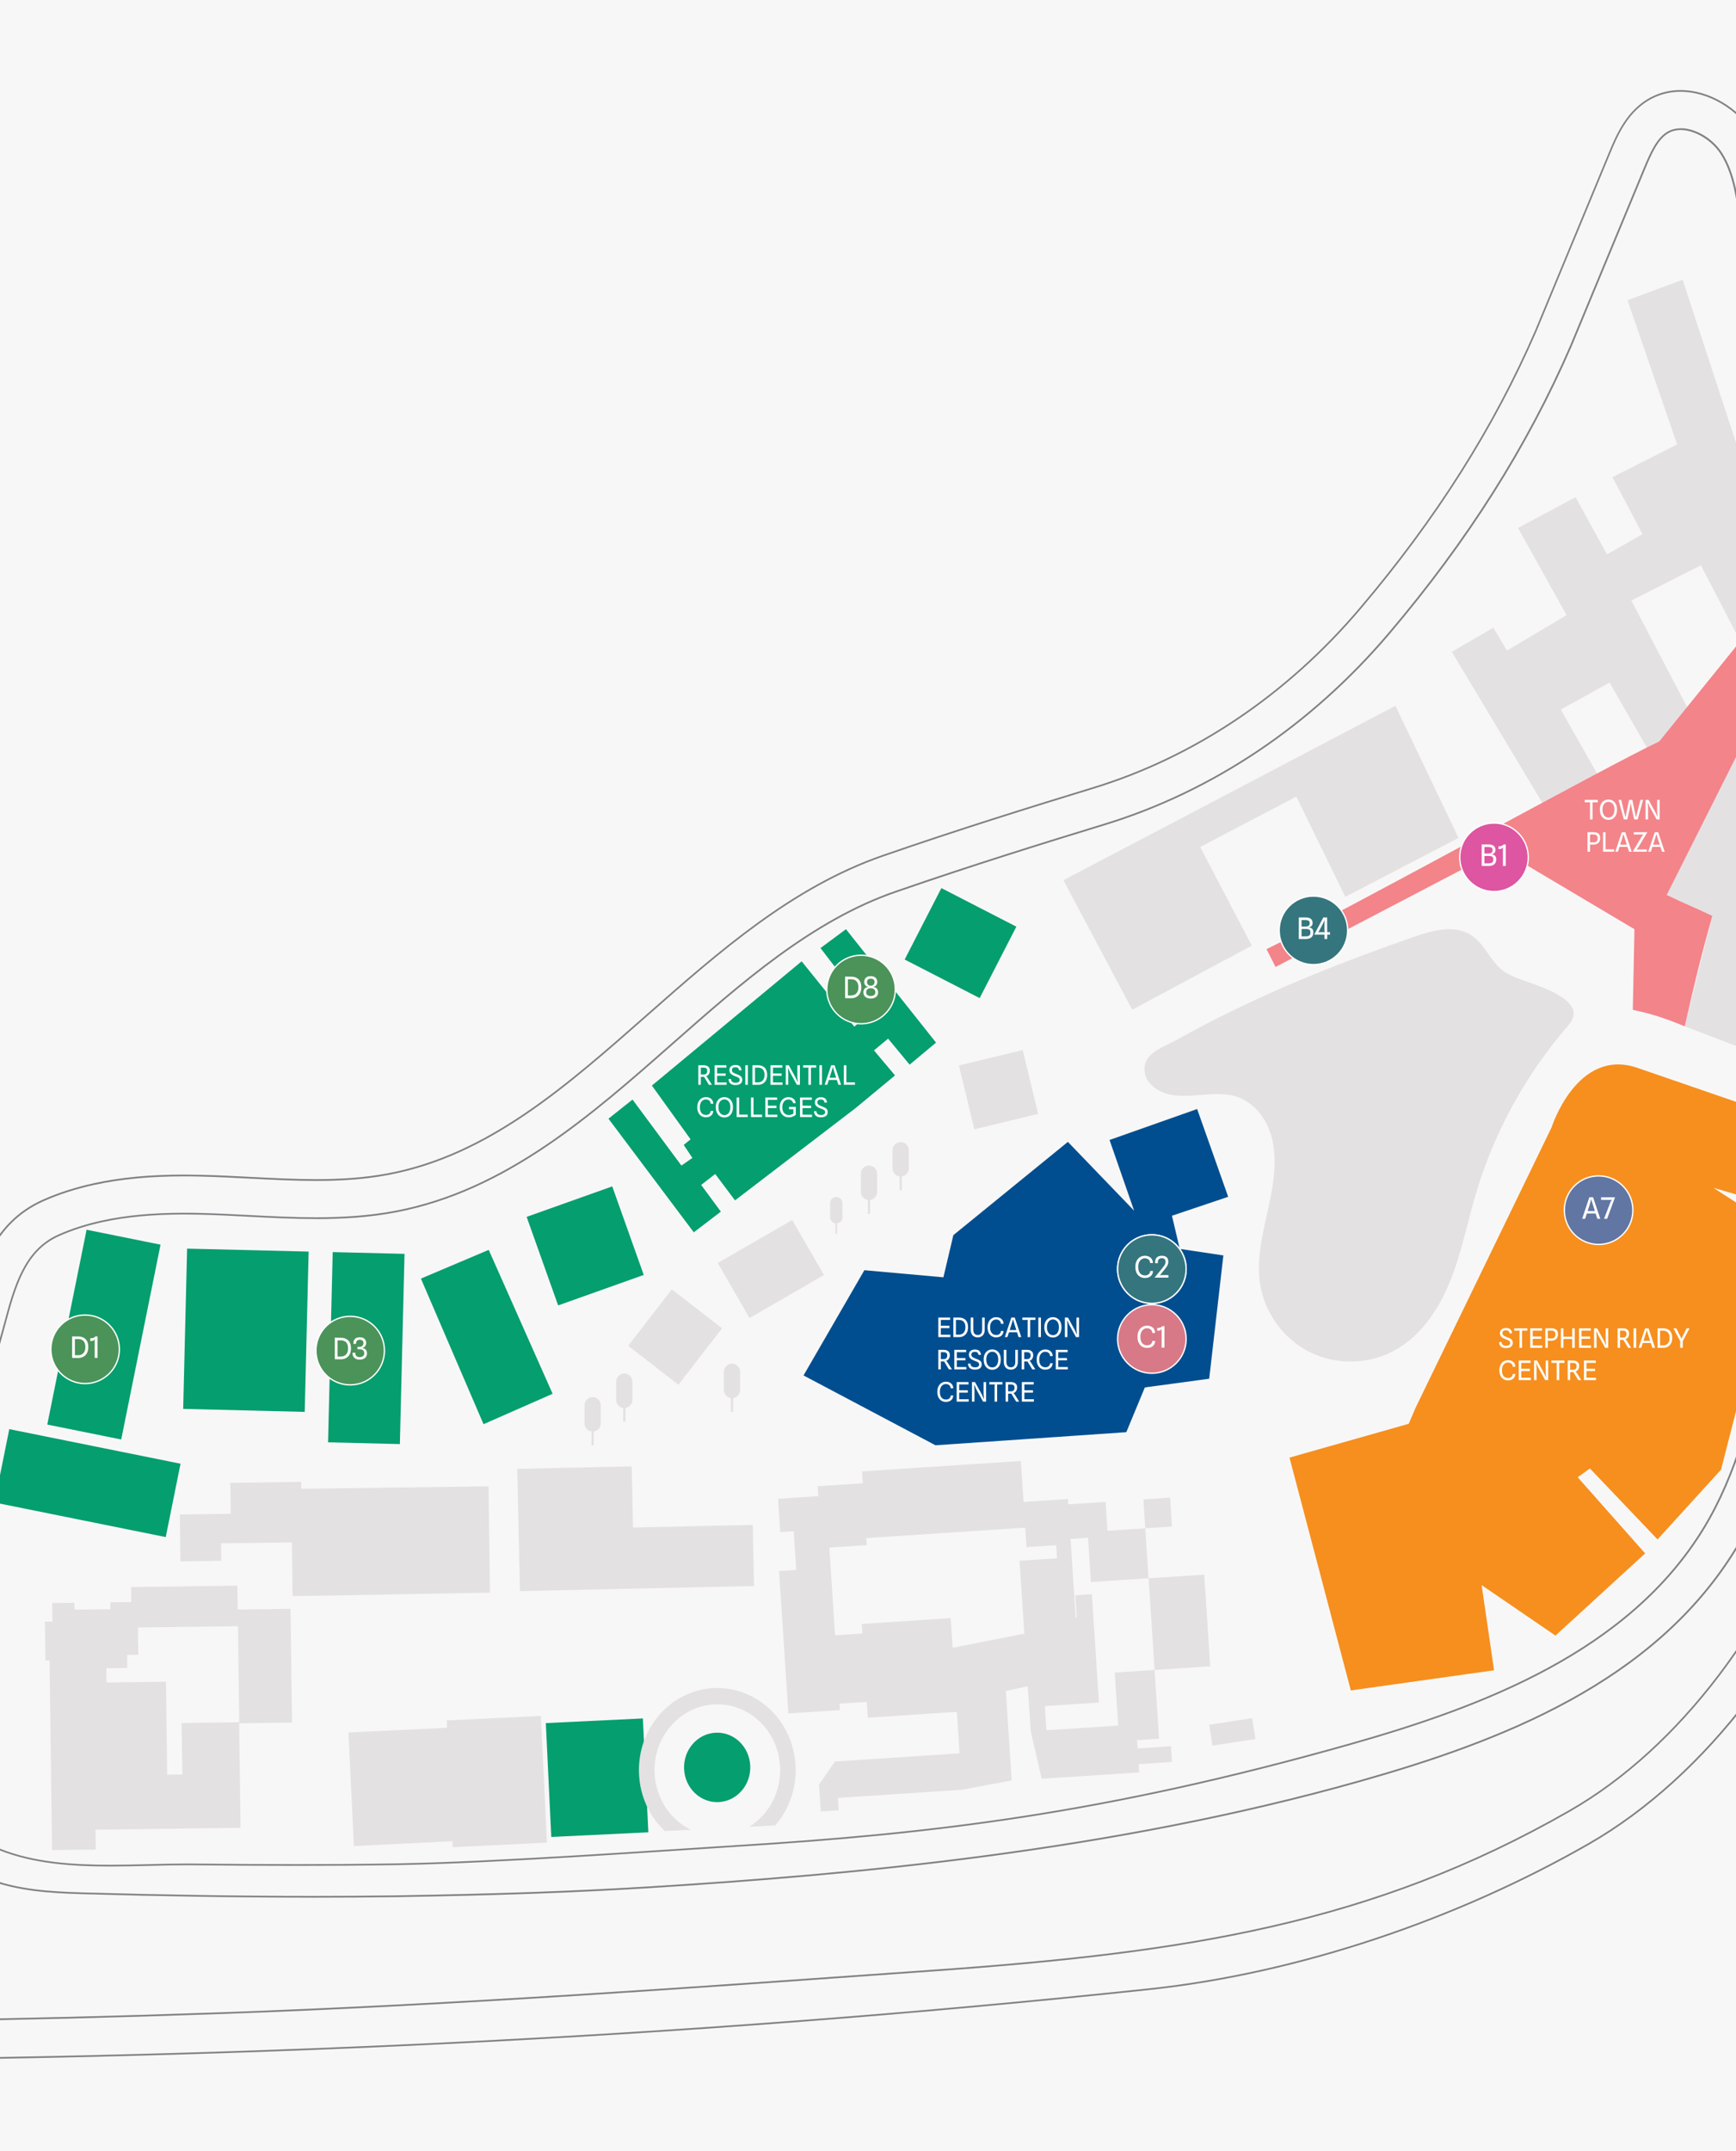 <svg xmlns="http://www.w3.org/2000/svg" xmlns:xlink="http://www.w3.org/1999/xlink" viewBox="0 0 646 800"><defs><style>      .cls-1 {        fill: none;      }      .cls-2 {        fill: #059e6f;      }      .cls-3 {        fill: #35757e;      }      .cls-3, .cls-4, .cls-5, .cls-6, .cls-7 {        stroke: #fff;        stroke-miterlimit: 10;        stroke-width: .5px;      }      .cls-4 {        fill: #de55a1;      }      .cls-8 {        fill: #808184;      }      .cls-5 {        fill: #6276a3;      }      .cls-6 {        fill: #4b9359;      }      .cls-9 {        fill: #fff;      }      .cls-10 {        fill: #f38489;      }      .cls-11 {        fill: #e4e1e3;      }      .cls-7 {        fill: #d87987;      }      .cls-12 {        fill: #004e8f;      }      .cls-13 {        fill: #f8f7f7;      }      .cls-14 {        clip-path: url(#clippath);      }      .cls-15 {        fill: #f68f1e;      }    </style><clipPath id="clippath"><rect class="cls-1" width="646" height="800"></rect></clipPath></defs><g id="MOBILE-map"><g class="cls-14"><rect class="cls-13" width="646" height="800"></rect><path class="cls-11" d="M311.19,455.01h0c-1.28,0-2.32-1.04-2.32-2.32v-5.2c0-1.28,1.04-2.32,2.32-2.32s2.32,1.04,2.32,2.32v5.2c0,1.28-1.04,2.32-2.32,2.32"></path><rect class="cls-11" x="310.86" y="452.69" width=".64" height="6.23"></rect><g><rect class="cls-11" x="270.85" y="460.17" width="32" height="23.65" transform="translate(-197.56 206.64) rotate(-30)"></rect><rect class="cls-11" x="237.94" y="485.48" width="26.55" height="23.65" transform="translate(-295.79 391.45) rotate(-52.25)"></rect><rect class="cls-2" x="18.64" y="519.13" width="27.84" height="65.01" transform="translate(-514.61 474.39) rotate(-78.59)"></rect><rect class="cls-2" x="1.7" y="482.35" width="73.92" height="28.07" transform="translate(-455.56 436.07) rotate(-78.59)"></rect><rect class="cls-2" x="100.93" y="488" width="70.77" height="26.73" transform="translate(-368.24 625.41) rotate(-88.6)"></rect><rect class="cls-2" x="61.69" y="472.11" width="59.63" height="45.24" transform="translate(-405.31 574.14) rotate(-88.6)"></rect><rect class="cls-2" x="200.87" y="445.89" width="33.81" height="34.96" transform="translate(-142.77 99.85) rotate(-19.59)"></rect><rect class="cls-11" x="359.33" y="393.09" width="24.44" height="24.44" transform="translate(-84.71 98.46) rotate(-13.57)"></rect><rect class="cls-2" x="342.49" y="335.08" width="29.87" height="31.38" transform="translate(-117.96 508.24) rotate(-62.79)"></rect><polygon class="cls-2" points="226.42 416.06 258.17 458.33 268.24 450.63 260.92 440.7 266.14 436.63 273.51 446.45 318.31 412.18 333.05 399.97 325.22 390.66 330.48 386.3 338.49 395.97 348.32 387.77 314.8 345.59 305.32 352.61 323.89 376.77 317.9 381.82 298.31 357.54 242.58 403.74 256.98 423.74 254.42 425.82 257.65 430.66 253.57 433.5 235.37 408.95 226.42 416.06"></polygon><polygon class="cls-2" points="156.63 475.54 179.93 529.69 205.64 518.38 181.86 464.85 156.63 475.54"></polygon><path class="cls-15" d="M674.88,419.74l-9.32,30.13-27.95-8.08,25.47,16.46-22.65,88.36-23.63,25.94-25.16-26.4-4.55,3.28,25.1,28.32-33.37,30.57-27.48-18.79,4.63,31.69-53.3,7.49s-15.83-60.04-22.82-86.59l44.36-12.58,2.56-5.97,50.6-104.26s9.41-29.65,31.73-22.22l65.79,22.65Z"></path><polygon class="cls-12" points="299.01 511.56 348.11 537.53 419.12 532.66 426.02 516.02 449.97 512.78 455.24 466.92 439.01 464.49 436.11 452.16 457.03 445.12 445.48 412.47 412.88 423.98 422.02 450.27 397.38 424.69 354.76 459.38 351.06 475.06 321.65 472.42 299.01 511.56"></polygon><polygon class="cls-11" points="519.26 262.49 395.71 327.37 421.31 375.55 465.83 351.7 446.62 315.02 482.38 296.29 500.61 333.55 542.76 311.64 519.26 262.49"></polygon><polygon class="cls-11" points="626.15 104.02 605.62 111.66 624.08 165.29 600.03 177.46 611.21 198.67 597.99 206.16 586.31 184.91 564.87 196.36 582.95 228.79 560.76 241.95 555.7 233.43 540.24 242.43 581.76 311.64 601.67 300.66 580.8 263.91 598.94 253.88 613.4 279.03 631.29 269.63 607.05 223.34 632.96 210.26 647.62 238.61 667.44 230.15 626.15 104.02"></polygon><path class="cls-11" d="M703.94,245.31s-69.95,4.04-83.73,87.53l16.96,7.78-10.25,41.1,36.45,13.94,17.18-11.93-4.29-14.32,17.18-14.8-7.64-16.23,17.18-13.84-10.02-20.52,17.18-12.89-6.21-45.82Z"></path><path class="cls-11" d="M539.24,345.59c-4.35,0-8.91,1.39-13.09,2.84-12.88,4.49-25.68,9.22-38.29,14.4-12.4,5.1-24.61,10.64-36.56,16.73-4.89,2.49-9.72,5.13-14.54,7.76-1.7.93-3.84,1.82-5.77,2.96-3.39,2-6.14,4.76-4.74,9.82.24.86.67,1.65,1.24,2.33l.1.12c3.4,4.08,8.01,5.02,12.97,5.02,2.08,0,4.22-.17,6.36-.33,2.14-.17,4.27-.33,6.32-.33s4.21.18,6.12.73c8.06,2.3,12.95,9.71,14.37,17.67,1.57,8.77-.37,17.74-2.32,26.44-1.95,8.69-3.91,17.66-2.4,26.44,1.82,10.55,8.92,20.05,18.53,24.77,4.65,2.29,9.83,3.43,15.01,3.43,5.52,0,11.04-1.29,15.92-3.87,10.02-5.29,16.81-15.29,21.08-25.8,4.27-10.5,6.4-21.73,9.62-32.6,6.83-23.07,18.68-44.63,34.46-62.78,6.96-8.01-6.61-12.93-12.28-15.13-3.78-1.46-8.21-2.55-11.59-4.86-5.37-3.66-7.19-10.83-13.17-14.04-2.3-1.23-4.79-1.71-7.36-1.71"></path><path class="cls-8" d="M625.44,33.48c-4.38,0-8.75,1.12-12.75,3.63-7.95,5-11.52,13.64-14.12,19.89l-27.39,66.03h0c-15.64,35.99-36.97,69.69-65.24,103.02-27.26,32.16-61.62,55.23-99.34,66.74-22.83,6.97-49.98,15.41-78.15,25.17-33.79,11.71-61.18,35.85-87.64,59.15-30.49,26.86-59.24,52.17-96.24,59.22-8.84,1.69-17.77,2.23-26.89,2.23-8.02,0-16.19-.42-24.58-.85-5.98-.31-12.18-.63-18.3-.77-2.17-.05-4.28-.08-6.33-.08-12.81,0-23.58,1.03-33.49,3.19-6.88,1.5-13.3,3.56-19.09,6.15-9.52,4.24-15.52,10.95-19.67,18.59-4.15,7.64-6.45,16.21-8.6,24.21-.53,1.98-1.06,3.94-1.61,5.88-.63,2.2-1.24,4.43-1.83,6.66l-44.11-3.64c-6.83-37.99-25.81-107.6-26.47-110.1l-.08-.31-14.35,3.8.08.31c.28,1.04,34.41,128.88,34.41,190.26,0,5.67-.29,10.77-.93,15.15-6,41.42-27.07,116.61-100.63,155.04l-.29.15,3.4,6.51-.11,7.34h.32c22.04.32,44.27.48,66.71.48,175.14,0,351.12-7.87,525.33-26.37,56.07-5.95,114.99-26.09,163.86-54.07,43.78-25.08,81.54-74.64,101.05-132.6,2.18-6.47,4.18-12.83,6.11-18.98,5.97-19,11.44-36.38,20.45-51.87-36.22,126.09-35.21,124.79,1.31-2.22l.66-2.3-1.25,2.05c-9.82,16.11-15.53,34.27-21.78,54.15-1.93,6.15-3.93,12.51-6.11,18.97-19.46,57.83-57.15,107.28-100.76,132.25-48.79,27.94-107.65,48.05-163.61,53.99-174.18,18.49-350.14,26.36-525.27,26.36-22.32,0-44.45-.16-66.38-.47l.1-6.86-3.17-6.08c73.61-38.63,94.67-113.92,100.68-155.37.64-4.42.93-9.55.93-15.24,0-60.03-32.47-183.05-34.34-190.11l13.1-3.47c1.53,5.67,19.81,73.05,26.42,109.99l.04.24,45.14,3.72.07-.26c.62-2.32,1.25-4.63,1.9-6.91.55-1.94,1.08-3.91,1.61-5.89,2.15-8.01,4.45-16.52,8.55-24.07,4.1-7.55,9.99-14.13,19.36-18.31,5.75-2.57,12.13-4.62,18.96-6.11,9.86-2.14,20.58-3.18,33.36-3.18,2.05,0,4.15.03,6.32.08,6.11.15,12.3.47,18.28.77,8.39.43,16.57.85,24.61.85,9.15,0,18.12-.54,27.01-2.24,37.23-7.11,66.06-32.53,96.54-59.38,26.46-23.31,53.79-47.37,87.42-59.02,28.16-9.76,55.29-18.19,78.12-25.16,37.85-11.55,72.3-34.7,99.64-66.94,28.3-33.37,49.67-67.13,65.34-103.18h0s27.39-66.04,27.39-66.04c2.59-6.25,6.13-14.74,13.86-19.59,3.9-2.45,8.14-3.53,12.41-3.53h.01c10.44,0,21.02,6.51,26.74,15.44,6.43,10.05,7.92,21.51,9.35,32.65.15,1.19.3,2.37.46,3.55,5.82,43.26,22.27,82.92,48.88,117.86l.32.42s.4.76.49.92l.1.11c27.17,19.3,52.04,35.93,74.2,50.09l.36.23.12-.41c31.12-104.16,55.99-185.4,59.18-195.8l12.96,3.97c-1.87,6.11-27.76,90.74-60.24,199.56l-.07.23.21.13c3.15,1.97,6.23,3.88,9.25,5.75l.36.22.12-.4c32.05-107.33,57.98-191.98,61.23-202.57l12.96,3.97c-1.91,6.24-28.85,94.24-62.22,206.08l-.07.24.21.13c48.61,29.32,78.03,43.18,81.27,44.68l-5.61,12.34c-2.58-1.19-20.83-9.72-52.2-27.53-7.89-4.48-17.05-9.8-27.32-15.97l-.36-.21-.12.4c-27.12,91.08-57.87,195.9-82.7,284.74-24.82,88.85-43.72,161.68-47.15,188.87l.64.08c3.41-27.08,22.31-99.94,47.13-188.77,24.79-88.7,55.48-193.35,82.58-284.33,10.13,6.08,19.17,11.33,26.98,15.77,33.24,18.88,51.76,27.34,52.54,27.69l.29.13,6.14-13.51-.29-.13c-.45-.21-30.26-13.89-81.28-44.65,34.14-114.43,61.53-203.84,62.24-206.15l.09-.31-14.19-4.35-.09.31c-2.8,9.12-28.87,94.21-61.21,202.48-2.84-1.75-5.73-3.55-8.68-5.4,33.24-111.37,59.57-197.35,60.27-199.63l.09-.31-14.19-4.35-.09.31c-2.74,8.95-27.75,90.62-59.15,195.7-22.05-14.1-46.77-30.64-73.75-49.8-.06-.12-.83-1.36-.83-1.36-26.55-34.86-42.95-74.4-48.76-117.56-.16-1.17-.31-2.36-.46-3.54-1.44-11.14-2.92-22.71-9.45-32.91-5.83-9.1-16.58-15.73-27.29-15.74M625.43,47.72c-1.85,0-3.63.43-5.19,1.41-3.84,2.42-6.13,7.49-8.56,13.31l-27.44,66.14c-16.25,37.39-38.3,72.24-67.47,106.65-29.03,34.24-65.69,58.84-106.02,71.14-22.71,6.93-49.69,15.32-77.64,25-31.16,10.8-57.48,33.99-82.9,56.39-30.58,26.94-62.15,54.73-102.96,62.52-9.86,1.88-19.8,2.47-29.68,2.47-8.46,0-16.88-.43-25.18-.86-5.89-.3-11.98-.62-17.91-.76-2.03-.05-4.01-.07-5.93-.07-11.8,0-21.62.92-30.53,2.86-5.93,1.29-11.42,3.05-16.32,5.24-6.44,2.87-10.59,7.72-13.58,13.6-3,5.89-4.86,12.82-6.77,19.92-.55,2.05-1.1,4.08-1.67,6.08-3.79,13.25-6.95,27.11-9.68,42.34-1.14,6.4-2.17,13-3.05,19.62-2.45,18.4-3.9,38.02-4.32,58.32-.05,2.17-.1,4.38-.16,6.6-.13,4.95-.26,10.01-.26,15.06,0,3.37.06,6.74.22,10.07.31,6.54.61,13.66,2.24,19.58,2.57,9.21,10.53,15.95,15.14,17.81,12.53,5.02,26.94,6.03,41.26,6.03,9.64,0,19.25-.46,28.21-.46.76,0,1.52,0,2.28.01,13.09.13,26.19.21,39.28.21,12.16,0,24.32-.08,36.48-.27,37.46-.61,98.8-5.08,126.02-6.76,73.72-4.57,137.59-12.02,228.99-37.86,49.5-14,103.94-34.51,131.97-80.56,12.35-20.3,17.88-43.43,23.74-67.89,1.69-7.05,3.43-14.34,5.34-21.46,5.98-22.35,13.93-44.36,21.62-65.65,8.12-22.47,16.52-45.72,22.46-69.11,5.61-22.06,8.44-43.04,8.44-62.5,0-2.14-.03-4.27-.1-6.37-.79-24.16-6.16-45.74-15.98-64.13v-.02s-.03-.02-.03-.02c-27.86-36.73-45.08-78.38-51.19-123.81-.16-1.2-.32-2.41-.47-3.62-1.29-10.03-2.51-19.54-7.32-27.07-3.3-5.13-9.66-9.15-15.34-9.16M117.56,453.4c9.91,0,19.89-.59,29.8-2.48,41.03-7.84,72.69-35.74,103.27-62.67,25.43-22.4,51.7-45.53,82.69-56.26,27.94-9.68,54.91-18.07,77.62-25,40.45-12.34,77.22-37.02,106.33-71.34,29.21-34.45,51.3-69.35,67.57-106.81l27.44-66.15c2.41-5.82,4.71-10.77,8.3-13.01,1.44-.91,3.1-1.32,4.85-1.32h.02c5.37,0,11.62,3.92,14.78,8.86,4.71,7.35,5.94,16.77,7.23,26.8.16,1.21.31,2.42.47,3.63,6.12,45.53,23.38,87.28,51.3,124.09,9.76,18.29,15.1,39.75,15.89,63.82.07,2.1.1,4.22.1,6.35,0,19.39-2.82,40.32-8.42,62.34-5.94,23.34-14.33,46.57-22.44,69.05-7.69,21.29-15.65,43.32-21.64,65.7-1.91,7.13-3.65,14.43-5.34,21.48-5.85,24.46-11.38,47.52-23.66,67.7-27.86,45.8-82.13,66.29-131.6,80.27-91.37,25.84-155.16,33.27-228.86,37.84-27.21,1.69-88.56,6.15-125.99,6.76-12.16.2-24.31.27-36.47.27-13.09,0-26.19-.09-39.28-.21-.76,0-1.52-.01-2.28-.01-8.98,0-18.59.46-28.21.46-14.29,0-28.62-1.01-41.01-5.98-4.39-1.75-12.29-8.43-14.75-17.39-1.61-5.82-1.91-12.9-2.22-19.44-.16-3.32-.22-6.68-.22-10.04,0-5.04.13-10.09.26-15.04.06-2.23.12-4.43.16-6.61.42-20.28,1.88-39.88,4.32-58.25.88-6.61,1.91-13.2,3.05-19.59,2.72-15.22,5.88-29.05,9.66-42.28l-.31-.09.31.09c.57-2.01,1.12-4.05,1.67-6.09,1.91-7.11,3.77-14,6.72-19.8,2.95-5.8,6.98-10.5,13.27-13.31,4.86-2.17,10.31-3.92,16.2-5.2,8.86-1.93,18.63-2.85,30.4-2.85,1.92,0,3.89.02,5.91.07,5.92.14,12.01.46,17.9.76,8.3.43,16.73.86,25.21.86M721.56,228.48l.28.89c5.01,16.12,7.52,33.82,7.52,52.82,0,20.48-2.92,42.45-8.8,65.56-6.11,24.02-14.62,47.58-22.85,70.37-7.59,21.01-15.44,42.75-21.27,64.55-1.86,6.95-3.58,14.16-5.25,21.12-5.85,24.45-11.9,49.69-25.34,71.77-30.42,50.01-87.74,71.82-139.86,86.56-92.64,26.2-189.93,34.86-264.33,39.47-27.44,1.7-56.48,2.73-94.18,3.35-10.21.13-20.57.2-31.13.2-27,0-55.3-.43-85.71-1.3-11.88-.34-24.41-1.06-35.77-5.62-11.73-4.71-20.15-13.62-23.15-24.45-1.95-7.06-2.49-14.61-2.84-21.79l-.02-.41-.4.12c-14.18,4.25-28.02,9.69-41.27,16.25l-.1.05-.05.11c-2.98,6.71-6.35,13.48-10.2,20.22-14.75,25.87-33.8,47.03-56.77,63.22l.37.53s.03-.02.04-.03c1.11-.77,3.57-1.1,6.5-1.1h.13c6.38,0,14.96,1.32,18.41,1.34,5.51.02,11.02.03,16.53.03,3.82,0,7.63,0,11.45-.01,18.83-.05,37.67-.2,56.5-.46,37.38-.52,74.75-1.45,112.11-2.77,88.43-3.13,176.7-9.58,264.95-15.83,93.99-6.66,163.36-17.2,237.2-59.48,40.85-23.4,76.21-70.05,94.65-124.81,2.13-6.33,4.11-12.63,6.02-18.71,9.71-30.91,18.89-60.05,45-83.6l.07-.06.03-.09c17.45-60.22,35.6-121.65,52.22-177.36l.07-.23-.21-.13c-17.94-11.41-37.99-24.64-59.79-39.75l-.77-.53ZM116.35,705.79c10.56,0,20.92-.07,31.14-.2,37.7-.61,66.76-1.64,94.21-3.35,74.42-4.62,171.75-13.27,264.47-39.49,52.15-14.75,109.66-36.59,140.24-86.84,13.51-22.2,19.56-47.52,25.42-71.96,1.67-6.96,3.39-14.16,5.25-21.1,5.82-21.77,13.67-43.48,21.26-64.5,8.23-22.79,16.75-46.37,22.87-70.43,5.89-23.15,8.82-45.18,8.82-65.72,0-18.71-2.43-36.17-7.28-52.12,21.42,14.83,41.15,27.85,58.84,39.1-16.59,55.62-34.7,116.93-52.13,177.04-26.2,23.67-35.41,52.95-45.11,83.82-1.91,6.08-3.89,12.37-6.02,18.7-18.39,54.63-53.68,101.17-94.36,124.46-73.72,42.21-142.95,52.74-236.92,59.39-88.26,6.25-176.51,12.7-264.93,15.83-37.35,1.32-74.72,2.25-112.09,2.77-18.83.26-37.66.41-56.49.46-3.82,0-7.64.01-11.45.01-5.51,0-11.02-.01-16.52-.03-3.34,0-11.98-1.33-18.42-1.34-1.77,0-3.38.1-4.68.36,22.17-16.06,40.61-36.82,54.98-62.02,3.84-6.73,7.2-13.48,10.18-20.17,13.07-6.46,26.7-11.83,40.67-16.04.35,7.07.9,14.51,2.84,21.52,3.06,11.04,11.64,20.11,23.53,24.88,11.49,4.61,24.09,5.32,35.99,5.66,30.42.87,58.72,1.3,85.73,1.3M794.28,276.43l-.12.41c-27.47,92.19-58.99,199.52-84.5,290.69-25.52,91.17-45.03,166.15-48.51,193.73l.64.08c3.46-27.47,22.98-102.49,48.49-193.64,25.48-91.03,56.94-198.17,84.38-290.27,2.96,1.85,5.86,3.64,8.69,5.37-27.25,91.41-58.28,197.1-83.39,287-25.13,89.97-44.33,164.09-47.88,192.24l.64.08c3.54-28.05,22.74-102.19,47.86-192.15,25.13-89.96,56.19-195.77,83.46-287.23l.07-.24-.21-.13c-3.01-1.85-6.09-3.75-9.25-5.72l-.36-.22ZM-58.14,512.3l.07.41c3.55,22.2,6.19,45.32,6.19,64.96,0,7.76-.41,14.97-1.34,21.38-1.95,13.48-5.57,31.01-12.18,49.97l-.24.69.67-.29c10.87-4.65,22.03-8.62,33.4-11.85l.23-.07v-.24c.04-4.02.14-8.02.25-11.95.06-2.2.11-4.38.16-6.53.43-20.81,1.93-40.94,4.44-59.83.91-6.82,1.97-13.62,3.15-20.22,1.42-7.93,2.95-15.5,4.63-22.82l.08-.36-.37-.03-39.13-3.23ZM-64.56,648.54c6.47-18.74,10.03-36.05,11.97-49.4.93-6.44,1.34-13.69,1.34-21.47,0-19.58-2.61-42.57-6.13-64.66l37.94,3.13c-1.65,7.22-3.16,14.68-4.55,22.49-1.18,6.61-2.24,13.42-3.15,20.25-2.52,18.92-4.01,39.07-4.45,59.9-.04,2.15-.1,4.32-.16,6.52-.1,3.85-.2,7.77-.24,11.72-11.08,3.16-21.96,7.02-32.57,11.53M-19.04,515.85l.03-.32-.03.32-.31-.07.31.07Z"></path><path class="cls-11" d="M335.16,437.57h0c-1.67,0-3.03-1.36-3.03-3.03v-6.78c0-1.67,1.36-3.03,3.03-3.03s3.03,1.36,3.03,3.03v6.78c0,1.67-1.36,3.03-3.03,3.03"></path><rect class="cls-11" x="334.74" y="434.54" width=".84" height="8.13"></rect><rect class="cls-11" x="322.96" y="443.3" width=".84" height="8.13"></rect><rect class="cls-11" x="231.89" y="520.65" width=".84" height="8.13"></rect><rect class="cls-11" x="271.97" y="516.98" width=".84" height="8.13"></rect><rect class="cls-11" x="220.11" y="529.4" width=".84" height="8.13"></rect><path class="cls-10" d="M474.65,359.64l-3.35-6.63c30.77-14.95,126.61-68.1,146.15-77.26l30.36-37.54,18.79-8.49c-5.92-20.57-12.51-40.28-19.11-60,2.29-.75,5.09-1.65,7.89-2.63,5.38,16.12,10.66,33.27,15.82,49.81,5.96-1.68,6.85-1.97,10.54-3.09,3.43,11.68,6.73,23.51,9.71,34.55l-40.6,23.52-30.63,60.97c7.56,3.62,9.27,4.15,16.96,7.78-4.62,16.59-7.19,27.49-10.25,41.09-7.17-2.95-11.87-4.55-19.33-6.13l.61-30-49.92-29.65-83.63,43.7Z"></path><path class="cls-2" d="M279.18,656.71c.33,7.13-4.92,13.18-11.72,13.53-6.8.34-12.57-5.16-12.9-12.28-.33-7.13,4.92-13.18,11.72-13.53,6.8-.34,12.57,5.16,12.9,12.28"></path><path class="cls-11" d="M89.01,640.54l-21.42.28.25,19.13-5.62.07-.45-34.55-22.13.29-.07-5.28,7.8-.1-.06-4.87,4.14-.05-.13-10.15,37.23-.49.47,35.72ZM88.46,598.65l-.12-8.9-39.57.52.07,5.57-7.8.1.03,2.58-13.35.17-.03-2.58-8.27.11.09,6.87-2.81.04.19,14.44,1.56-.02.04,3.2.03,2.41.85,64.94,16.27-.21-.1-7.38,18.73-.24,13.81-.18h.12s4.1-.06,4.1-.06l17.21-.23-.51-38.86,19.67-.26-.55-42.3-19.67.26Z"></path><polygon class="cls-11" points="235.57 568.11 235.07 545.37 192.48 546.3 193.47 591.78 218.9 591.22 236.06 590.85 280.61 589.88 280.12 567.14 235.57 568.11"></polygon><polygon class="cls-11" points="182.34 592.35 181.82 552.8 125.48 553.53 112.12 553.71 112.09 551.15 85.71 551.5 85.86 563.01 66.91 563.28 67.13 580.73 82.34 580.51 82.26 573.99 86.01 573.95 112.38 573.6 108.62 572.83 108.87 593.66 182.34 592.35"></polygon><rect class="cls-11" x="450.49" y="640.19" width="16.18" height="7.86" transform="translate(-92.56 77.17) rotate(-8.74)"></rect><path class="cls-11" d="M426.18,568.4l9.95-.65-.7-10.73-9.95.65.7,10.73ZM382.44,627.17l.51,7.76.59,8.98,4.1,17.67,5.19-.34.41-.03,30.68-2.01-.2-3.08,12.39-.81-.38-5.85-12.39.81-.2-3.05,8.18-.54-1.68-25.59-14.83.97,1.29,19.71-26.7,1.75-.59-8.98,20.14-1.32-2.1-32.03-.54-8.27-6.16.4.54,8.26-.4.03-1.5-22.91-.31-4.79-5.47.23.31,5.42-13.94.91,1.47,22.41.31,4.72-26.67,5.23-.72-11.01-33.1,2.17.23,3.54-10.15.67-.55-8.42-1.58-24.2,13.95-.91-.17-2.62,59.12-3.87.47,7.25,16.51-1.08-.13-1.97,6.5-.43,1.08,16.45,21.45-1.41-1.22-18.58-14.07.92-.7-10.75-13.88.91-.13-1.97-16.51,1.08-1-15.24-59.12,3.88.29,4.41-16.8,1.1.24,3.7-14.98.98.81,12.4,5.02-.33.94,14.39-6.4.42,1.1,16.73,2.38,36.24,19.2-1.26-.16-2.38,10.15-.67.39,5.88,33.1-2.17,1.01,15.42-42.49,2.79-3.67.24h-.2s-5.95,8.59-5.95,8.59l.66,10.01,6.69-.44-.3-4.61,46.17-3.02,18.51-3.49-2.18-33.26M450.36,619.74l-2.23-34.1-20.73,1.36,2.24,34.1,20.73-1.36Z"></path><rect class="cls-2" x="204.13" y="639.96" width="36.16" height="42.4" transform="translate(-31.49 11.43) rotate(-2.75)"></rect><polygon class="cls-11" points="203.53 685.33 201.27 638.19 166.22 639.87 166.35 642.59 129.65 644.35 131.68 686.58 168.38 684.82 168.48 687.01 203.53 685.33"></polygon><path class="cls-11" d="M247.4,681.02l9.67-.49c-7.6-3.72-13.04-11.61-13.47-21-.62-13.5,9.33-24.96,22.22-25.61,12.89-.65,23.85,9.76,24.46,23.26.43,9.39-4.26,17.79-11.49,22.25l9.67-.49c5.05-5.79,7.99-13.6,7.6-22.06-.77-16.84-14.44-29.84-30.53-29.03-16.09.81-28.51,15.12-27.74,31.96.39,8.45,4.02,15.94,9.58,21.19"></path><path class="cls-11" d="M323.38,446.33h0c-1.67,0-3.03-1.36-3.03-3.03v-6.78c0-1.67,1.36-3.03,3.03-3.03s3.03,1.36,3.03,3.03v6.78c0,1.67-1.36,3.03-3.03,3.03"></path><path class="cls-11" d="M272.39,520.01h0c-1.67,0-3.03-1.36-3.03-3.03v-6.78c0-1.67,1.36-3.03,3.03-3.03s3.03,1.36,3.03,3.03v6.78c0,1.67-1.36,3.03-3.03,3.03"></path><path class="cls-11" d="M232.31,523.68h0c-1.67,0-3.03-1.36-3.03-3.03v-6.78c0-1.67,1.36-3.03,3.03-3.03s3.03,1.36,3.03,3.03v6.78c0,1.67-1.36,3.03-3.03,3.03"></path><path class="cls-11" d="M220.53,532.43h0c-1.67,0-3.03-1.36-3.03-3.03v-6.78c0-1.67,1.36-3.03,3.03-3.03s3.03,1.36,3.03,3.03v6.78c0,1.67-1.36,3.03-3.03,3.03"></path></g><g><path class="cls-9" d="M560.4,501.39c-.51,0-.96-.08-1.34-.25-.38-.17-.68-.42-.89-.75-.21-.33-.33-.75-.33-1.25h.91c.01.32.09.58.23.79.14.21.34.36.59.46.25.1.54.15.88.15.36,0,.66-.05.88-.14.22-.09.38-.22.49-.38.1-.16.16-.34.16-.54,0-.25-.07-.45-.21-.61-.14-.16-.34-.3-.6-.43-.27-.12-.59-.25-.96-.38-.4-.14-.75-.31-1.06-.5-.31-.2-.55-.43-.73-.71s-.26-.61-.26-.99c0-.63.21-1.12.62-1.45.41-.33.97-.5,1.67-.5.47,0,.86.08,1.17.22.31.15.55.37.72.67s.28.66.33,1.1h-.92c-.03-.23-.09-.43-.19-.6-.1-.17-.24-.31-.42-.4-.19-.09-.43-.14-.74-.14-.42,0-.74.09-.97.26-.23.18-.35.44-.35.79,0,.21.04.39.13.55.09.16.24.3.46.44.22.14.54.29.95.45.3.12.59.23.87.35.28.12.52.25.74.4.22.15.39.34.52.56.13.23.19.51.19.84,0,.63-.2,1.12-.63,1.46s-1.05.51-1.88.51Z"></path><path class="cls-9" d="M565.44,501.29v-5.95c0-.12.02-.21.07-.29.05-.08.11-.13.18-.15h-2.21v-.88h4.87v.88h-1.96v6.39h-.95Z"></path><path class="cls-9" d="M569.43,501.29v-7.27h4.4v.88h-3.88l.41-.45v2.89l-.41-.27h3.62v.87h-3.47l.26-.29v3.23l-.41-.47h3.95v.88h-4.47Z"></path><path class="cls-9" d="M575.04,501.29v-7.27h.94v7.27h-.94ZM576.39,498.66c-.1,0-.2-.03-.29-.09s-.13-.14-.13-.25l-.35-.28.35-.24h1.43c.31,0,.56-.06.77-.18.21-.12.37-.29.48-.51.11-.22.16-.5.16-.82,0-.49-.13-.85-.39-1.07-.26-.22-.63-.33-1.1-.33h-1.38l-.43-.88h1.72c.83,0,1.46.18,1.89.54s.64.92.64,1.68c0,.33-.05.63-.14.92s-.24.55-.45.77c-.2.22-.46.4-.78.53-.32.13-.7.19-1.15.19h-.86Z"></path><path class="cls-9" d="M580.84,501.29v-7.27h.94v7.27h-.94ZM581.51,497.99v-.85h3.7v.85h-3.7ZM585.04,501.29v-7.27h.94v7.27h-.94Z"></path><path class="cls-9" d="M587.58,501.29v-7.27h4.4v.88h-3.88l.41-.45v2.89l-.41-.27h3.62v.87h-3.47l.26-.29v3.23l-.41-.47h3.95v.88h-4.47Z"></path><path class="cls-9" d="M593.18,501.29v-7.27h1.13l2.5,4.54.81,1.75h.04l-.16-1.78v-4.51h.94v7.27h-1.13l-2.48-4.51-.8-1.74h-.04l.12,1.81v4.43h-.94Z"></path><path class="cls-9" d="M601.94,501.29v-7.27h.93v7.27h-.93ZM605.87,501.29l-1.79-2.96h-1.33l-.33-.08.14-.62v-.16h1.42c.31,0,.56-.06.75-.18s.32-.29.41-.5.12-.44.12-.7c0-.28-.05-.51-.16-.68-.1-.17-.25-.3-.44-.38-.19-.08-.41-.12-.67-.12h-1.16v-.25l-.43-.64h1.56c.46,0,.85.07,1.19.22s.6.37.79.66c.19.29.28.66.28,1.1,0,.32-.05.64-.16.94s-.29.57-.53.79c-.25.22-.58.38-.99.45v-.07c.13,0,.23,0,.3.03.08.02.15.07.21.13.06.06.13.15.21.27l1.74,2.75h-1.14Z"></path><path class="cls-9" d="M607.9,501.29v-7.27h.96v7.27h-.96Z"></path><path class="cls-9" d="M609.76,501.29l2.43-7.27h1.27l2.42,7.27h-1l-.7-2.18.54.38h-3.71l.37-.82h3.08l-.29.38-.92-2.88-.43-1.46h-.03l-.42,1.46-1.63,5.11h-1Z"></path><path class="cls-9" d="M616.8,501.29v-7.27h.95v7.27h-.95ZM617.62,501.29v-.91h1.24c.48,0,.91-.1,1.27-.31.37-.21.65-.52.85-.93.21-.41.31-.92.31-1.52,0-.64-.1-1.16-.31-1.55-.21-.4-.49-.7-.86-.89-.37-.19-.79-.28-1.27-.28h-1.27v-.88h1.3c.66,0,1.24.12,1.75.38.51.25.91.64,1.2,1.17.29.53.44,1.21.44,2.04s-.15,1.48-.45,2.03c-.3.55-.7.96-1.21,1.24-.51.28-1.08.42-1.72.42h-1.26Z"></path><path class="cls-9" d="M625.26,498.84l-2.56-4.81h1.1l.97,1.98.89,1.79h.08l.9-1.79.98-1.99h1.1l-2.56,4.81h-.9ZM625.24,501.29v-2.93h.95v2.93h-.95Z"></path><path class="cls-9" d="M561.18,513.4c-.62,0-1.17-.15-1.66-.44s-.87-.71-1.15-1.27c-.28-.56-.42-1.24-.42-2.05,0-.76.14-1.43.41-1.99s.66-1,1.14-1.3c.49-.31,1.06-.46,1.71-.46.48,0,.92.09,1.32.28.4.19.73.46.97.83.25.37.38.82.4,1.35h-.96c-.02-.36-.11-.65-.28-.89-.17-.24-.38-.41-.64-.53s-.55-.18-.86-.18c-.43,0-.82.11-1.16.34s-.61.56-.81.99c-.2.43-.29.95-.29,1.55,0,.69.1,1.25.31,1.67.21.42.48.74.83.93.35.2.73.29,1.15.29.38,0,.7-.07.95-.21.25-.14.44-.32.58-.55.13-.23.21-.47.22-.74h.95c-.03.48-.16.9-.38,1.25-.22.35-.53.62-.93.82-.39.19-.86.29-1.41.29Z"></path><path class="cls-9" d="M565.16,513.29v-7.27h4.4v.88h-3.88l.41-.45v2.89l-.41-.27h3.62v.87h-3.47l.26-.29v3.23l-.41-.47h3.95v.88h-4.47Z"></path><path class="cls-9" d="M570.85,513.29v-7.27h1.13l2.5,4.54.81,1.75h.04l-.16-1.78v-4.51h.94v7.27h-1.13l-2.48-4.51-.8-1.74h-.04l.12,1.81v4.43h-.94Z"></path><path class="cls-9" d="M579.27,513.29v-5.95c0-.12.02-.21.07-.29.05-.08.11-.13.18-.15h-2.21v-.88h4.87v.88h-1.96v6.39h-.95Z"></path><path class="cls-9" d="M583.37,513.29v-7.27h.93v7.27h-.93ZM587.3,513.29l-1.79-2.96h-1.33l-.33-.08.14-.62v-.16h1.42c.31,0,.56-.06.75-.18s.32-.29.41-.5.12-.44.12-.7c0-.28-.05-.51-.16-.68-.1-.17-.25-.3-.44-.38-.19-.08-.41-.12-.67-.12h-1.16v-.25l-.43-.64h1.56c.46,0,.85.07,1.19.22s.6.37.79.66c.19.29.28.66.28,1.1,0,.32-.05.64-.16.94s-.29.57-.53.79c-.25.22-.58.38-.99.45v-.07c.13,0,.23,0,.3.03.08.02.15.07.21.13.06.06.13.15.21.27l1.74,2.75h-1.14Z"></path><path class="cls-9" d="M589.42,513.29v-7.27h4.4v.88h-3.88l.41-.45v2.89l-.41-.27h3.62v.87h-3.47l.26-.29v3.23l-.41-.47h3.95v.88h-4.47Z"></path></g><g><path class="cls-9" d="M259.86,403.46v-7.27h.93v7.27h-.93ZM263.79,403.46l-1.79-2.96h-1.33l-.33-.08.14-.62v-.16h1.42c.31,0,.56-.06.75-.18s.32-.29.41-.5.12-.44.12-.7c0-.28-.05-.51-.16-.68-.1-.17-.25-.3-.44-.38-.19-.08-.41-.12-.67-.12h-1.16v-.25l-.43-.64h1.56c.46,0,.85.07,1.19.22s.6.37.79.66c.19.29.28.66.28,1.1,0,.32-.05.64-.16.94s-.29.57-.53.79c-.25.22-.58.38-.99.45v-.07c.13,0,.23,0,.3.03.08.02.15.07.21.13.06.06.13.15.21.27l1.74,2.75h-1.14Z"></path><path class="cls-9" d="M265.91,403.46v-7.27h4.4v.88h-3.88l.41-.45v2.89l-.41-.27h3.62v.87h-3.47l.26-.29v3.23l-.41-.47h3.95v.88h-4.47Z"></path><path class="cls-9" d="M273.67,403.56c-.51,0-.96-.08-1.34-.25-.38-.17-.68-.42-.89-.75-.21-.33-.33-.75-.33-1.25h.91c.01.32.09.58.23.79.14.21.34.36.59.46.25.1.54.15.88.15.36,0,.66-.05.88-.14.22-.09.38-.22.49-.38.1-.16.16-.34.16-.54,0-.25-.07-.45-.21-.61-.14-.16-.34-.3-.6-.43-.27-.12-.59-.25-.96-.38-.4-.14-.75-.31-1.06-.5-.31-.2-.55-.43-.73-.71s-.26-.61-.26-.99c0-.63.21-1.12.62-1.45.41-.33.97-.5,1.67-.5.47,0,.86.08,1.17.22.31.15.55.37.72.67s.28.66.33,1.1h-.92c-.03-.23-.09-.43-.19-.6-.1-.17-.24-.31-.42-.4-.19-.09-.43-.14-.74-.14-.42,0-.74.09-.97.26-.23.18-.35.44-.35.79,0,.21.04.39.13.55.09.16.24.3.46.44.22.14.54.29.95.45.3.12.59.23.87.35.28.12.52.25.74.4.22.15.39.34.52.56.13.23.19.51.19.84,0,.63-.2,1.12-.63,1.46s-1.05.51-1.88.51Z"></path><path class="cls-9" d="M277.35,403.46v-7.27h.96v7.27h-.96Z"></path><path class="cls-9" d="M280,403.46v-7.27h.95v7.27h-.95ZM280.82,403.46v-.91h1.24c.48,0,.91-.1,1.27-.31.37-.21.65-.52.85-.93.21-.41.31-.92.31-1.52,0-.64-.1-1.16-.31-1.55-.21-.4-.49-.7-.86-.89-.37-.19-.79-.28-1.27-.28h-1.27v-.88h1.3c.66,0,1.24.12,1.75.38.51.25.91.64,1.2,1.17.29.53.44,1.21.44,2.04s-.15,1.48-.45,2.03c-.3.55-.7.96-1.21,1.24-.51.28-1.08.42-1.72.42h-1.26Z"></path><path class="cls-9" d="M286.71,403.46v-7.27h4.4v.88h-3.88l.41-.45v2.89l-.41-.27h3.62v.87h-3.47l.26-.29v3.23l-.41-.47h3.95v.88h-4.47Z"></path><path class="cls-9" d="M292.4,403.46v-7.27h1.13l2.5,4.54.81,1.75h.04l-.16-1.78v-4.51h.94v7.27h-1.13l-2.48-4.51-.8-1.74h-.04l.12,1.81v4.43h-.94Z"></path><path class="cls-9" d="M300.82,403.46v-5.95c0-.12.02-.21.07-.29.05-.08.11-.13.18-.15h-2.21v-.88h4.87v.88h-1.96v6.39h-.95Z"></path><path class="cls-9" d="M304.91,403.46v-7.27h.96v7.27h-.96Z"></path><path class="cls-9" d="M306.87,403.46l2.43-7.27h1.27l2.42,7.27h-1l-.7-2.18.54.38h-3.71l.37-.82h3.08l-.29.38-.92-2.88-.43-1.46h-.03l-.42,1.46-1.63,5.11h-1Z"></path><path class="cls-9" d="M314.01,403.46v-7.27h.94v6.85l-.47-.48h3.66v.89h-4.12Z"></path><path class="cls-9" d="M262.71,415.56c-.62,0-1.17-.15-1.66-.44s-.87-.71-1.15-1.27c-.28-.56-.42-1.24-.42-2.05,0-.76.14-1.43.41-1.99s.66-1,1.14-1.3c.49-.31,1.06-.46,1.71-.46.48,0,.92.09,1.32.28.4.19.73.46.97.83.25.37.38.82.4,1.35h-.96c-.02-.36-.11-.65-.28-.89-.17-.24-.38-.41-.64-.53s-.55-.18-.86-.18c-.43,0-.82.11-1.16.34s-.61.56-.81.99c-.2.43-.29.95-.29,1.55,0,.69.1,1.25.31,1.67.21.42.48.74.83.93.35.2.73.29,1.15.29.38,0,.7-.07.95-.21.25-.14.44-.32.58-.55.13-.23.21-.47.22-.74h.95c-.03.48-.16.9-.38,1.25-.22.35-.53.62-.93.82-.39.19-.86.29-1.41.29Z"></path><path class="cls-9" d="M269.54,415.61c-.59,0-1.12-.15-1.6-.44s-.87-.72-1.15-1.29c-.28-.57-.43-1.27-.43-2.09s.14-1.48.42-2.04.66-.98,1.14-1.27c.48-.29,1.02-.43,1.63-.43s1.14.14,1.62.43c.48.29.86.71,1.15,1.27.28.56.42,1.23.42,2.04s-.14,1.52-.42,2.09c-.28.57-.66,1-1.15,1.29-.48.29-1.02.44-1.63.44ZM269.54,414.74c.41,0,.78-.11,1.12-.32.34-.21.61-.53.81-.97s.31-.99.31-1.67-.1-1.18-.31-1.61c-.2-.43-.47-.75-.81-.96-.34-.21-.71-.32-1.11-.32s-.75.11-1.09.32c-.34.21-.61.53-.82.96-.21.43-.31.96-.31,1.61,0,.51.06.95.18,1.32.12.37.29.68.5.92.21.24.44.42.71.54.26.12.54.17.83.17Z"></path><path class="cls-9" d="M274.11,415.46v-7.27h.94v6.85l-.47-.48h3.66v.89h-4.12Z"></path><path class="cls-9" d="M279.46,415.46v-7.27h.94v6.85l-.47-.48h3.66v.89h-4.12Z"></path><path class="cls-9" d="M284.8,415.46v-7.27h4.4v.88h-3.88l.41-.45v2.89l-.41-.27h3.62v.87h-3.47l.26-.29v3.23l-.41-.47h3.95v.88h-4.47Z"></path><path class="cls-9" d="M293.56,415.56c-.69,0-1.29-.15-1.8-.46-.51-.31-.9-.74-1.18-1.3-.28-.56-.42-1.23-.42-1.99s.14-1.43.41-1.99c.27-.56.66-1,1.15-1.3.49-.31,1.07-.46,1.73-.46.45,0,.86.08,1.23.24s.69.41.94.74c.25.33.41.75.49,1.25h-.97c-.02-.17-.08-.33-.17-.49-.09-.16-.21-.31-.36-.44s-.32-.24-.53-.32c-.2-.08-.43-.12-.69-.12-.32,0-.62.06-.89.19-.28.13-.52.31-.73.56-.21.25-.37.55-.49.91-.12.36-.17.77-.17,1.23,0,.62.1,1.15.31,1.58.21.43.5.76.86.98.36.22.78.33,1.24.33.2,0,.41-.02.62-.06.22-.04.43-.1.62-.18.2-.08.35-.18.47-.29v-1.62s-1.63,0-1.63,0v-.86h2.54v2.95c-.36.27-.76.5-1.2.67-.44.17-.92.26-1.42.26Z"></path><path class="cls-9" d="M297.7,415.46v-7.27h4.4v.88h-3.88l.41-.45v2.89l-.41-.27h3.62v.87h-3.47l.26-.29v3.23l-.41-.47h3.95v.88h-4.47Z"></path><path class="cls-9" d="M305.47,415.56c-.51,0-.96-.08-1.34-.25-.38-.17-.68-.42-.89-.75-.21-.33-.33-.75-.33-1.25h.91c.01.32.09.58.23.79.14.21.34.36.59.46.25.1.54.15.88.15.36,0,.66-.05.88-.14.22-.09.38-.22.49-.38.1-.16.16-.34.16-.54,0-.25-.07-.45-.21-.61-.14-.16-.34-.3-.6-.43-.27-.12-.59-.25-.96-.38-.4-.14-.75-.31-1.06-.5-.31-.2-.55-.43-.73-.71s-.26-.61-.26-.99c0-.63.21-1.12.62-1.45.41-.33.97-.5,1.67-.5.47,0,.86.08,1.17.22.31.15.55.37.72.67s.28.66.33,1.1h-.92c-.03-.23-.09-.43-.19-.6-.1-.17-.24-.31-.42-.4-.19-.09-.43-.14-.74-.14-.42,0-.74.09-.97.26-.23.18-.35.44-.35.79,0,.21.04.39.13.55.09.16.24.3.46.44.22.14.54.29.95.45.3.12.59.23.87.35.28.12.52.25.74.4.22.15.39.34.52.56.13.23.19.51.19.84,0,.63-.2,1.12-.63,1.46s-1.05.51-1.88.51Z"></path></g><g><path class="cls-9" d="M349.17,497.3v-7.27h4.4v.88h-3.88l.41-.45v2.89l-.41-.27h3.62v.87h-3.47l.26-.29v3.23l-.41-.47h3.95v.88h-4.47Z"></path><path class="cls-9" d="M354.76,497.3v-7.27h.95v7.27h-.95ZM355.58,497.3v-.91h1.24c.48,0,.91-.1,1.27-.31.37-.21.65-.52.85-.93.21-.41.31-.92.31-1.52,0-.64-.1-1.16-.31-1.55-.21-.4-.49-.7-.86-.89-.37-.19-.79-.28-1.27-.28h-1.27v-.88h1.3c.66,0,1.24.12,1.75.38.51.25.91.64,1.2,1.17.29.53.44,1.21.44,2.04s-.15,1.48-.45,2.03c-.3.55-.7.96-1.21,1.24-.51.28-1.08.42-1.72.42h-1.26Z"></path><path class="cls-9" d="M363.84,497.4c-.51,0-.96-.11-1.36-.32-.4-.21-.71-.54-.93-.97-.23-.43-.34-.98-.34-1.64v-4.44h.96v4.45c0,.39.04.72.14.98s.22.47.38.63.34.27.54.34.41.1.63.1.41-.03.6-.1.37-.18.52-.34c.16-.16.28-.37.37-.63s.13-.59.13-.98v-4.45h.95v4.44c0,.66-.12,1.21-.34,1.64-.23.43-.54.76-.93.97-.39.21-.83.32-1.31.32Z"></path><path class="cls-9" d="M370.72,497.41c-.62,0-1.17-.15-1.66-.44s-.87-.71-1.15-1.27c-.28-.56-.42-1.24-.42-2.05,0-.76.14-1.43.41-1.99s.66-1,1.14-1.3c.49-.31,1.06-.46,1.71-.46.48,0,.92.09,1.32.28.4.19.73.46.97.83.25.37.38.82.4,1.35h-.96c-.02-.36-.11-.65-.28-.89-.17-.24-.38-.41-.64-.53s-.55-.18-.86-.18c-.43,0-.82.11-1.16.34s-.61.56-.81.99c-.2.43-.29.95-.29,1.55,0,.69.1,1.25.31,1.67.21.42.48.74.83.93.35.2.73.29,1.15.29.38,0,.7-.07.95-.21.25-.14.44-.32.58-.55.13-.23.21-.47.22-.74h.95c-.03.48-.16.9-.38,1.25-.22.35-.53.62-.93.82-.39.19-.86.29-1.41.29Z"></path><path class="cls-9" d="M373.91,497.3l2.43-7.27h1.27l2.42,7.27h-1l-.7-2.18.54.38h-3.71l.37-.82h3.08l-.29.38-.92-2.88-.43-1.46h-.03l-.42,1.46-1.63,5.11h-1Z"></path><path class="cls-9" d="M382.4,497.3v-5.95c0-.12.02-.21.07-.29.05-.08.11-.13.18-.15h-2.21v-.88h4.87v.88h-1.96v6.39h-.95Z"></path><path class="cls-9" d="M386.39,497.3v-7.27h.96v7.27h-.96Z"></path><path class="cls-9" d="M391.8,497.45c-.59,0-1.12-.15-1.6-.44s-.87-.72-1.15-1.29c-.28-.57-.43-1.27-.43-2.09s.14-1.48.42-2.04.66-.98,1.14-1.27c.48-.29,1.02-.43,1.63-.43s1.14.14,1.62.43c.48.29.86.71,1.15,1.27.28.56.42,1.23.42,2.04s-.14,1.52-.42,2.09c-.28.57-.66,1-1.15,1.29-.48.29-1.02.44-1.63.44ZM391.8,496.59c.41,0,.78-.11,1.12-.32.34-.21.61-.53.81-.97s.31-.99.31-1.67-.1-1.18-.31-1.61c-.2-.43-.47-.75-.81-.96-.34-.21-.71-.32-1.11-.32s-.75.11-1.09.32c-.34.21-.61.53-.82.96-.21.43-.31.96-.31,1.61,0,.51.06.95.18,1.32.12.37.29.68.5.92.21.24.44.42.71.54.26.12.54.17.83.17Z"></path><path class="cls-9" d="M396.27,497.3v-7.27h1.13l2.5,4.54.81,1.75h.04l-.16-1.78v-4.51h.94v7.27h-1.13l-2.48-4.51-.8-1.74h-.04l.12,1.81v4.43h-.94Z"></path><path class="cls-9" d="M349.17,509.3v-7.27h.93v7.27h-.93ZM353.1,509.3l-1.79-2.96h-1.33l-.33-.08.14-.62v-.16h1.42c.31,0,.56-.06.75-.18s.32-.29.41-.5.12-.44.12-.7c0-.28-.05-.51-.16-.68-.1-.17-.25-.3-.44-.38-.19-.08-.41-.12-.67-.12h-1.16v-.25l-.43-.64h1.56c.46,0,.85.07,1.19.22s.6.37.79.66c.19.29.28.66.28,1.1,0,.32-.05.64-.16.94s-.29.57-.53.79c-.25.22-.58.38-.99.45v-.07c.13,0,.23,0,.3.03.08.02.15.07.21.13.06.06.13.15.21.27l1.74,2.75h-1.14Z"></path><path class="cls-9" d="M355.12,509.3v-7.27h4.4v.88h-3.88l.41-.45v2.89l-.41-.27h3.62v.87h-3.47l.26-.29v3.23l-.41-.47h3.95v.88h-4.47Z"></path><path class="cls-9" d="M362.78,509.4c-.51,0-.96-.08-1.34-.25-.38-.17-.68-.42-.89-.75-.21-.33-.33-.75-.33-1.25h.91c.01.32.09.58.23.79.14.21.34.36.59.46.25.1.54.15.88.15.36,0,.66-.05.88-.14.22-.09.38-.22.49-.38.1-.16.16-.34.16-.54,0-.25-.07-.45-.21-.61-.14-.16-.34-.3-.6-.43-.27-.12-.59-.25-.96-.38-.4-.14-.75-.31-1.06-.5-.31-.2-.55-.43-.73-.71s-.26-.61-.26-.99c0-.63.21-1.12.62-1.45.41-.33.97-.5,1.67-.5.47,0,.86.08,1.17.22.31.15.55.37.72.67s.28.66.33,1.1h-.92c-.03-.23-.09-.43-.19-.6-.1-.17-.24-.31-.42-.4-.19-.09-.43-.14-.74-.14-.42,0-.74.09-.97.26-.23.18-.35.44-.35.79,0,.21.04.39.13.55.09.16.24.3.46.44.22.14.54.29.95.45.3.12.59.23.87.35.28.12.52.25.74.4.22.15.39.34.52.56.13.23.19.51.19.84,0,.63-.2,1.12-.63,1.46s-1.05.51-1.88.51Z"></path><path class="cls-9" d="M369.22,509.45c-.59,0-1.12-.15-1.6-.44s-.87-.72-1.15-1.29c-.28-.57-.43-1.27-.43-2.09s.14-1.48.42-2.04.66-.98,1.14-1.27c.48-.29,1.02-.43,1.63-.43s1.14.14,1.62.43c.48.29.86.71,1.15,1.27.28.56.42,1.23.42,2.04s-.14,1.52-.42,2.09c-.28.57-.66,1-1.15,1.29-.48.29-1.02.44-1.63.44ZM369.22,508.59c.41,0,.78-.11,1.12-.32.34-.21.61-.53.81-.97s.31-.99.31-1.67-.1-1.18-.31-1.61c-.2-.43-.47-.75-.81-.96-.34-.21-.71-.32-1.11-.32s-.75.11-1.09.32c-.34.21-.61.53-.82.96-.21.43-.31.96-.31,1.61,0,.51.06.95.18,1.32.12.37.29.68.5.92.21.24.44.42.71.54.26.12.54.17.83.17Z"></path><path class="cls-9" d="M376.17,509.4c-.51,0-.96-.11-1.36-.32-.4-.21-.71-.54-.93-.97-.23-.43-.34-.98-.34-1.64v-4.44h.96v4.45c0,.39.04.72.14.98s.22.47.38.63.34.27.54.34.41.1.63.1.41-.03.6-.1.37-.18.52-.34c.16-.16.28-.37.37-.63s.13-.59.13-.98v-4.45h.95v4.44c0,.66-.12,1.21-.34,1.64-.23.43-.54.76-.93.97-.39.21-.83.32-1.31.32Z"></path><path class="cls-9" d="M380.2,509.3v-7.27h.93v7.27h-.93ZM384.13,509.3l-1.79-2.96h-1.33l-.33-.08.14-.62v-.16h1.42c.31,0,.56-.06.75-.18s.32-.29.41-.5.12-.44.12-.7c0-.28-.05-.51-.16-.68-.1-.17-.25-.3-.44-.38-.19-.08-.41-.12-.67-.12h-1.16v-.25l-.43-.64h1.56c.46,0,.85.07,1.19.22s.6.37.79.66c.19.29.28.66.28,1.1,0,.32-.05.64-.16.94s-.29.57-.53.79c-.25.22-.58.38-.99.45v-.07c.13,0,.23,0,.3.03.08.02.15.07.21.13.06.06.13.15.21.27l1.74,2.75h-1.14Z"></path><path class="cls-9" d="M389,509.41c-.62,0-1.17-.15-1.66-.44s-.87-.71-1.15-1.27c-.28-.56-.42-1.24-.42-2.05,0-.76.14-1.43.41-1.99s.66-1,1.14-1.3c.49-.31,1.06-.46,1.71-.46.48,0,.92.09,1.32.28.4.19.73.46.97.83.25.37.38.82.4,1.35h-.96c-.02-.36-.11-.65-.28-.89-.17-.24-.38-.41-.64-.53s-.55-.18-.86-.18c-.43,0-.82.11-1.16.34s-.61.56-.81.99c-.2.43-.29.95-.29,1.55,0,.69.1,1.25.31,1.67.21.42.48.74.83.93.35.2.73.29,1.15.29.38,0,.7-.07.95-.21.25-.14.44-.32.58-.55.13-.23.21-.47.22-.74h.95c-.03.48-.16.9-.38,1.25-.22.35-.53.62-.93.82-.39.19-.86.29-1.41.29Z"></path><path class="cls-9" d="M392.88,509.3v-7.27h4.4v.88h-3.88l.41-.45v2.89l-.41-.27h3.62v.87h-3.47l.26-.29v3.23l-.41-.47h3.95v.88h-4.47Z"></path><path class="cls-9" d="M352.02,521.41c-.62,0-1.17-.15-1.66-.44s-.87-.71-1.15-1.27c-.28-.56-.42-1.24-.42-2.05,0-.76.14-1.43.41-1.99s.66-1,1.14-1.3c.49-.31,1.06-.46,1.71-.46.48,0,.92.09,1.32.28.4.19.73.46.97.83.25.37.38.82.4,1.35h-.96c-.02-.36-.11-.65-.28-.89-.17-.24-.38-.41-.64-.53s-.55-.18-.86-.18c-.43,0-.82.11-1.16.34s-.61.56-.81.99c-.2.43-.29.95-.29,1.55,0,.69.1,1.25.31,1.67.21.42.48.74.83.93.35.2.73.29,1.15.29.38,0,.7-.07.95-.21.25-.14.44-.32.58-.55.13-.23.21-.47.22-.74h.95c-.03.48-.16.9-.38,1.25-.22.35-.53.62-.93.82-.39.19-.86.29-1.41.29Z"></path><path class="cls-9" d="M356,521.3v-7.27h4.4v.88h-3.88l.41-.45v2.89l-.41-.27h3.62v.87h-3.47l.26-.29v3.23l-.41-.47h3.95v.88h-4.47Z"></path><path class="cls-9" d="M361.69,521.3v-7.27h1.13l2.5,4.54.81,1.75h.04l-.16-1.78v-4.51h.94v7.27h-1.13l-2.48-4.51-.8-1.74h-.04l.12,1.81v4.43h-.94Z"></path><path class="cls-9" d="M370.11,521.3v-5.95c0-.12.02-.21.07-.29.05-.08.11-.13.18-.15h-2.21v-.88h4.87v.88h-1.96v6.39h-.95Z"></path><path class="cls-9" d="M374.21,521.3v-7.27h.93v7.27h-.93ZM378.14,521.3l-1.79-2.96h-1.33l-.33-.08.14-.62v-.16h1.42c.31,0,.56-.06.75-.18s.32-.29.41-.5.12-.44.12-.7c0-.28-.05-.51-.16-.68-.1-.17-.25-.3-.44-.38-.19-.08-.41-.12-.67-.12h-1.16v-.25l-.43-.64h1.56c.46,0,.85.07,1.19.22s.6.37.79.66c.19.29.28.66.28,1.1,0,.32-.05.64-.16.94s-.29.57-.53.79c-.25.22-.58.38-.99.45v-.07c.13,0,.23,0,.3.03.08.02.15.07.21.13.06.06.13.15.21.27l1.74,2.75h-1.14Z"></path><path class="cls-9" d="M380.26,521.3v-7.27h4.4v.88h-3.88l.41-.45v2.89l-.41-.27h3.62v.87h-3.47l.26-.29v3.23l-.41-.47h3.95v.88h-4.47Z"></path></g><g><path class="cls-9" d="M591.67,304.78v-5.95c0-.12.02-.21.07-.29.05-.08.11-.13.18-.15h-2.21v-.88h4.87v.88h-1.96v6.39h-.95Z"></path><path class="cls-9" d="M598.52,304.93c-.59,0-1.12-.15-1.6-.44s-.87-.72-1.15-1.29c-.28-.57-.43-1.27-.43-2.09s.14-1.48.42-2.04.66-.98,1.14-1.27c.48-.29,1.02-.43,1.63-.43s1.14.14,1.62.43c.48.29.86.71,1.15,1.27.28.56.42,1.23.42,2.04s-.14,1.52-.42,2.09c-.28.57-.66,1-1.15,1.29-.48.29-1.02.44-1.63.44ZM598.52,304.07c.41,0,.78-.11,1.12-.32.34-.21.61-.53.81-.97s.31-.99.31-1.67-.1-1.18-.31-1.61c-.2-.43-.47-.75-.81-.96-.34-.21-.71-.32-1.11-.32s-.75.11-1.09.32c-.34.21-.61.53-.82.96-.21.43-.31.96-.31,1.61,0,.51.06.95.18,1.32.12.37.29.68.5.92.21.24.44.42.71.54.26.12.54.17.83.17Z"></path><path class="cls-9" d="M604.26,304.78l-1.97-7.27h1.01l.79,3.39.75,3.07h.05l.61-3.07.71-3.39h1.21l.71,3.39.62,3.07h.05l.78-3.07.83-3.39h1.02l-2.03,7.27h-1.28l-.85-3.75-.42-2.3h-.03l-.43,2.3-.85,3.75h-1.29Z"></path><path class="cls-9" d="M612.34,304.78v-7.27h1.13l2.5,4.54.81,1.75h.04l-.16-1.78v-4.51h.94v7.27h-1.13l-2.48-4.51-.8-1.74h-.04l.12,1.81v4.43h-.94Z"></path><path class="cls-9" d="M590.74,316.78v-7.27h.94v7.27h-.94ZM592.09,314.15c-.1,0-.2-.03-.29-.09s-.13-.14-.13-.25l-.35-.28.35-.24h1.43c.31,0,.56-.06.77-.18.21-.12.37-.29.48-.51.11-.22.16-.5.16-.82,0-.49-.13-.85-.39-1.07-.26-.22-.63-.33-1.1-.33h-1.38l-.43-.88h1.72c.83,0,1.46.18,1.89.54s.64.92.64,1.68c0,.33-.05.63-.14.92s-.24.55-.45.77c-.2.22-.46.4-.78.53-.32.13-.7.19-1.15.19h-.86Z"></path><path class="cls-9" d="M596.53,316.78v-7.27h.94v6.85l-.47-.48h3.66v.89h-4.12Z"></path><path class="cls-9" d="M601.08,316.78l2.43-7.27h1.27l2.42,7.27h-1l-.7-2.18.54.38h-3.71l.37-.82h3.08l-.29.38-.92-2.88-.43-1.46h-.03l-.42,1.46-1.63,5.11h-1Z"></path><path class="cls-9" d="M607.54,316.78l3.28-5.5.7-.94-.92.03h-2.63v-.86h5.04l-3.29,5.5-.71.97,1.19-.04h2.65v.83h-5.3Z"></path><path class="cls-9" d="M613.34,316.78l2.43-7.27h1.27l2.42,7.27h-1l-.7-2.18.54.38h-3.71l.37-.82h3.08l-.29.38-.92-2.88-.43-1.46h-.03l-.42,1.46-1.63,5.11h-1Z"></path></g></g></g><g id="MOBILE-student_life" data-name="MOBILE-student life"><g><circle class="cls-4" cx="555.95" cy="318.85" r="12.75"></circle><g><path class="cls-9" d="M551.36,322.07v-8h2.65c.58,0,1.05.09,1.42.27.37.18.64.42.81.72.17.3.26.64.26,1.01,0,.48-.13.87-.4,1.16s-.63.47-1.08.53c.34.01.64.09.91.22.26.14.47.33.62.6.15.26.22.59.22.99,0,.59-.12,1.06-.35,1.43-.23.37-.55.64-.96.81-.4.17-.86.26-1.37.26h-2.73ZM552.37,317.45h1.52c.33,0,.61-.05.84-.14s.4-.23.52-.43c.12-.19.18-.44.18-.75,0-.38-.13-.66-.39-.84s-.65-.27-1.14-.27h-1.52v2.43ZM552.37,321.1h1.51c.62,0,1.08-.11,1.38-.32.29-.21.44-.59.44-1.13,0-.39-.08-.68-.23-.86-.15-.19-.36-.31-.62-.36-.26-.06-.56-.08-.89-.08h-1.58v2.76Z"></path><path class="cls-9" d="M557.6,315.8v-1.03c.19,0,.37,0,.54-.02.17-.01.33-.04.47-.08.18-.05.35-.12.5-.21.15-.09.29-.22.41-.39l-.2.8c-.06.17-.13.32-.21.45-.08.13-.2.23-.37.31-.14.07-.29.11-.45.13-.16.02-.39.03-.69.03ZM559.27,322.07v-7.16s.25-.84.25-.84h.8v8h-1.06Z"></path></g></g><g><circle class="cls-5" cx="594.87" cy="450.09" r="12.75"></circle><g><path class="cls-9" d="M588.75,453.3l2.67-8h1.4l2.67,8h-1.09l-.76-2.4.59.42h-4.08l.41-.9h3.39l-.32.42-1.01-3.16-.47-1.61h-.03l-.46,1.61-1.8,5.62h-1.09Z"></path><path class="cls-9" d="M596.9,453.3l2.44-6.33c.06-.17.14-.31.24-.42.1-.12.22-.2.36-.26.14-.06.3-.09.49-.09l.08.08h-4.71v-.97h5.18l-2.95,8h-1.14Z"></path></g></g><g><circle class="cls-7" cx="428.63" cy="498" r="12.75"></circle><g><path class="cls-9" d="M426.85,501.32c-.68,0-1.29-.16-1.83-.48-.54-.32-.96-.79-1.27-1.4-.31-.61-.46-1.37-.46-2.25,0-.84.15-1.57.45-2.19.3-.62.72-1.1,1.26-1.44s1.16-.51,1.88-.51c.52,0,1.01.1,1.45.31.44.21.8.51,1.07.91.27.4.42.9.44,1.49h-1.05c-.02-.39-.12-.72-.3-.98-.18-.26-.42-.45-.7-.58-.29-.13-.6-.2-.95-.2-.47,0-.9.13-1.27.38s-.67.61-.89,1.09c-.22.47-.32,1.04-.32,1.71,0,.76.11,1.37.34,1.84s.53.81.91,1.02c.38.21.8.32,1.27.32.42,0,.77-.08,1.05-.23.28-.15.49-.35.64-.6.15-.25.23-.52.25-.81h1.04c-.03.53-.17.99-.42,1.38s-.59.69-1.02.9-.95.31-1.54.31Z"></path><path class="cls-9" d="M430.6,494.94v-1.03c.19,0,.37,0,.54-.02.17-.01.33-.04.47-.08.18-.05.35-.12.5-.21.15-.09.29-.22.41-.39l-.2.8c-.06.17-.13.32-.21.45-.08.13-.2.23-.37.31-.14.07-.29.11-.45.13-.16.02-.39.03-.69.03ZM432.26,501.21v-7.16s.25-.84.25-.84h.8v8h-1.06Z"></path></g></g></g><g id="MOBILE-halls"><g><circle class="cls-3" cx="428.63" cy="472" r="12.75"></circle><g><path class="cls-9" d="M426.05,475.32c-.68,0-1.29-.16-1.83-.48-.54-.32-.96-.79-1.27-1.4-.31-.61-.46-1.37-.46-2.25,0-.84.15-1.57.45-2.19.3-.62.72-1.1,1.26-1.44s1.16-.51,1.88-.51c.52,0,1.01.1,1.45.31.44.21.8.51,1.07.91.27.4.42.9.44,1.49h-1.05c-.02-.39-.12-.72-.3-.98-.18-.26-.42-.45-.7-.58-.29-.13-.6-.2-.95-.2-.47,0-.9.13-1.27.38s-.67.61-.89,1.09c-.22.47-.32,1.04-.32,1.71,0,.76.11,1.37.34,1.84s.53.81.91,1.02c.38.21.8.32,1.27.32.42,0,.77-.08,1.05-.23.28-.15.49-.35.64-.6.15-.25.23-.52.25-.81h1.04c-.03.53-.17.99-.42,1.38s-.59.69-1.02.9-.95.31-1.54.31Z"></path><path class="cls-9" d="M429.61,475.21c.2-.24.4-.49.62-.76.21-.26.43-.53.65-.79s.43-.53.65-.79c.21-.26.41-.51.6-.74.29-.34.55-.67.79-.97.24-.3.44-.6.59-.91.15-.3.22-.62.22-.96,0-.43-.12-.75-.36-.99-.24-.23-.58-.35-1.01-.34-.3,0-.58.06-.82.17-.24.11-.42.31-.55.58-.13.27-.17.64-.14,1.12h-.98c-.06-.66.01-1.19.21-1.6.2-.41.5-.71.91-.9s.88-.29,1.42-.29c.49,0,.91.09,1.26.26.35.17.62.42.81.75.19.33.28.72.28,1.17,0,.43-.07.81-.21,1.15-.14.34-.32.66-.56.97s-.48.64-.76.98c-.23.28-.46.57-.7.85-.23.28-.44.54-.63.77-.19.23-.34.41-.45.54.11-.12.25-.19.41-.21.16-.02.38-.04.66-.04h2.27v.96h-5.17Z"></path></g></g></g><g id="MOBILE-houses"><g><circle class="cls-3" cx="488.75" cy="346.02" r="12.75"></circle><g><path class="cls-9" d="M483.31,349.23v-8h2.65c.58,0,1.05.09,1.42.27.37.18.64.42.81.72.17.3.26.64.26,1.01,0,.48-.13.87-.4,1.16s-.63.47-1.08.53c.34.01.64.09.91.22.26.14.47.33.62.6.15.26.22.59.22.99,0,.59-.12,1.06-.35,1.43-.23.37-.55.64-.96.81-.4.17-.86.26-1.37.26h-2.73ZM484.32,344.62h1.52c.33,0,.61-.05.84-.14s.4-.23.52-.43c.12-.19.18-.44.18-.75,0-.38-.13-.66-.39-.84s-.65-.27-1.14-.27h-1.52v2.43ZM484.32,348.26h1.51c.62,0,1.08-.11,1.38-.32.29-.21.44-.59.44-1.13,0-.39-.08-.68-.23-.86-.15-.19-.36-.31-.62-.36-.26-.06-.56-.08-.89-.08h-1.58v2.76Z"></path><path class="cls-9" d="M492.88,349.23v-1.62h-3.83l3.38-6.38h1.44l-.02.03.03,5.43h1.03v.92h-1.03v1.62s-1,0-1,0ZM490.47,346.85c.07-.05.15-.09.23-.12s.17-.04.25-.04h2.3c-.16,0-.26-.06-.31-.19-.05-.12-.07-.25-.07-.39v-2.53s.05-1.41.05-1.41l-.62,1.33-1.48,2.8-.35.56Z"></path></g></g></g><g id="MOBILE-residential"><g><circle class="cls-6" cx="320.42" cy="368.02" r="12.75"></circle><g><path class="cls-9" d="M314.48,371.23v-8h1.04v8h-1.04ZM315.38,371.23v-1h1.36c.53,0,1-.11,1.4-.34.4-.23.71-.57.94-1.02s.34-1.01.34-1.67c0-.7-.11-1.27-.34-1.71-.23-.44-.54-.76-.94-.97s-.87-.31-1.4-.31h-1.4v-.96h1.43c.73,0,1.37.14,1.93.42.56.28,1,.71,1.32,1.29.32.58.48,1.33.48,2.24s-.16,1.63-.49,2.23c-.33.6-.77,1.05-1.33,1.36-.56.3-1.19.46-1.89.46h-1.39Z"></path><path class="cls-9" d="M324.03,371.39c-.51,0-.98-.09-1.39-.26-.41-.17-.74-.43-.98-.78-.24-.34-.36-.76-.36-1.26,0-.61.16-1.08.48-1.42.32-.34.79-.54,1.41-.6-.37-.05-.67-.17-.91-.35-.24-.19-.41-.41-.52-.67-.11-.26-.17-.52-.17-.78,0-.69.21-1.22.62-1.62s1.02-.59,1.81-.59,1.4.2,1.81.59c.41.4.62.93.62,1.61,0,.26-.05.52-.17.78-.11.26-.28.48-.51.67-.23.19-.53.31-.9.36.61.06,1.08.26,1.4.6s.48.81.48,1.42c0,.5-.12.92-.36,1.26s-.57.6-.98.78c-.41.17-.88.26-1.39.26ZM324.03,370.45c.49,0,.9-.12,1.22-.36s.49-.58.49-1.03c0-.51-.16-.89-.48-1.14-.32-.25-.73-.37-1.23-.37s-.91.12-1.23.37c-.32.25-.48.63-.48,1.15,0,.45.16.79.48,1.03.32.24.73.36,1.23.36ZM324.03,366.62c.29,0,.54-.06.76-.19.21-.13.37-.29.49-.5.11-.21.17-.43.17-.67,0-.41-.12-.73-.37-.95-.25-.22-.6-.33-1.04-.33s-.79.11-1.04.33c-.25.22-.37.54-.37.95,0,.24.05.47.15.67s.26.37.46.5c.21.13.47.19.8.19Z"></path></g></g><g><circle class="cls-6" cx="31.67" cy="501.83" r="12.75"></circle><g><path class="cls-9" d="M26.83,505.04v-8h1.04v8h-1.04ZM27.73,505.04v-1h1.36c.53,0,1-.11,1.4-.34.4-.23.71-.57.94-1.02s.34-1.01.34-1.67c0-.7-.11-1.27-.34-1.71-.23-.44-.54-.76-.94-.97s-.87-.31-1.4-.31h-1.4v-.96h1.43c.73,0,1.37.14,1.93.42.56.28,1,.71,1.32,1.29.32.58.48,1.33.48,2.24s-.16,1.63-.49,2.23c-.33.6-.77,1.05-1.33,1.36-.56.3-1.19.46-1.89.46h-1.39Z"></path><path class="cls-9" d="M33.57,498.77v-1.03c.19,0,.37,0,.54-.02.17-.01.33-.04.47-.08.18-.05.35-.12.5-.21.15-.09.29-.22.41-.39l-.2.8c-.06.17-.13.32-.21.45-.08.13-.2.23-.37.31-.14.07-.29.11-.45.13-.16.02-.39.03-.69.03ZM35.24,505.04v-7.16s.25-.84.25-.84h.8v8h-1.06Z"></path></g></g><g><circle class="cls-6" cx="130.31" cy="502.32" r="12.75"></circle><g><path class="cls-9" d="M124.58,505.53v-8h1.04v8h-1.04ZM125.48,505.53v-1h1.36c.53,0,1-.11,1.4-.34.4-.23.71-.57.94-1.02s.34-1.01.34-1.67c0-.7-.11-1.27-.34-1.71-.23-.44-.54-.76-.94-.97s-.87-.31-1.4-.31h-1.4v-.96h1.43c.73,0,1.37.14,1.93.42.56.28,1,.71,1.32,1.29.32.58.48,1.33.48,2.24s-.16,1.63-.49,2.23c-.33.6-.77,1.05-1.33,1.36-.56.3-1.19.46-1.89.46h-1.39Z"></path><path class="cls-9" d="M133.88,505.7c-.38,0-.73-.05-1.07-.15-.34-.1-.63-.26-.88-.47-.25-.21-.44-.48-.58-.81s-.19-.71-.17-1.17h1.03c-.01.52.12.93.4,1.22.28.29.7.43,1.27.43.32,0,.61-.06.86-.17.25-.11.45-.26.59-.46s.22-.45.22-.75c0-.55-.16-.94-.47-1.18s-.73-.36-1.23-.36h-.83v-.91h.84c.29,0,.54-.06.75-.19.21-.13.37-.29.48-.51.11-.21.17-.44.17-.68,0-.4-.12-.71-.37-.93-.25-.22-.58-.33-1-.33s-.77.12-1.03.37c-.26.25-.38.64-.35,1.17h-1.03c0-.56.08-1.02.27-1.39.19-.36.47-.63.83-.81.37-.18.8-.26,1.31-.26.77,0,1.36.2,1.77.59.41.4.61.91.61,1.55,0,.27-.05.53-.16.79-.1.26-.27.49-.5.68s-.53.32-.91.38c.61.05,1.08.25,1.39.59s.47.82.47,1.42c0,.5-.12.92-.35,1.27-.24.35-.55.61-.96.79s-.86.27-1.38.27Z"></path></g></g><g><circle class="cls-3" cx="428.63" cy="472" r="12.75"></circle><g><path class="cls-9" d="M426.05,475.32c-.68,0-1.29-.16-1.83-.48-.54-.32-.96-.79-1.27-1.4-.31-.61-.46-1.37-.46-2.25,0-.84.15-1.57.45-2.19.3-.62.72-1.1,1.26-1.44s1.16-.51,1.88-.51c.52,0,1.01.1,1.45.31.44.21.8.51,1.07.91.27.4.42.9.44,1.49h-1.05c-.02-.39-.12-.72-.3-.98-.18-.26-.42-.45-.7-.58-.29-.13-.6-.2-.95-.2-.47,0-.9.13-1.27.38s-.67.61-.89,1.09c-.22.47-.32,1.04-.32,1.71,0,.76.11,1.37.34,1.84s.53.81.91,1.02c.38.21.8.32,1.27.32.42,0,.77-.08,1.05-.23.28-.15.49-.35.64-.6.15-.25.23-.52.25-.81h1.04c-.03.53-.17.99-.42,1.38s-.59.69-1.02.9-.95.31-1.54.31Z"></path><path class="cls-9" d="M429.61,475.21c.2-.24.4-.49.62-.76.21-.26.43-.53.65-.79s.43-.53.65-.79c.21-.26.41-.51.6-.74.29-.34.55-.67.79-.97.24-.3.44-.6.59-.91.15-.3.22-.62.22-.96,0-.43-.12-.75-.36-.99-.24-.23-.58-.35-1.01-.34-.3,0-.58.06-.82.17-.24.11-.42.31-.55.58-.13.27-.17.64-.14,1.12h-.98c-.06-.66.01-1.19.21-1.6.2-.41.5-.71.91-.9s.88-.29,1.42-.29c.49,0,.91.09,1.26.26.35.17.62.42.81.75.19.33.28.72.28,1.17,0,.43-.07.81-.21,1.15-.14.34-.32.66-.56.97s-.48.64-.76.98c-.23.28-.46.57-.7.85-.23.28-.44.54-.63.77-.19.23-.34.41-.45.54.11-.12.25-.19.41-.21.16-.02.38-.04.66-.04h2.27v.96h-5.17Z"></path></g></g></g></svg>